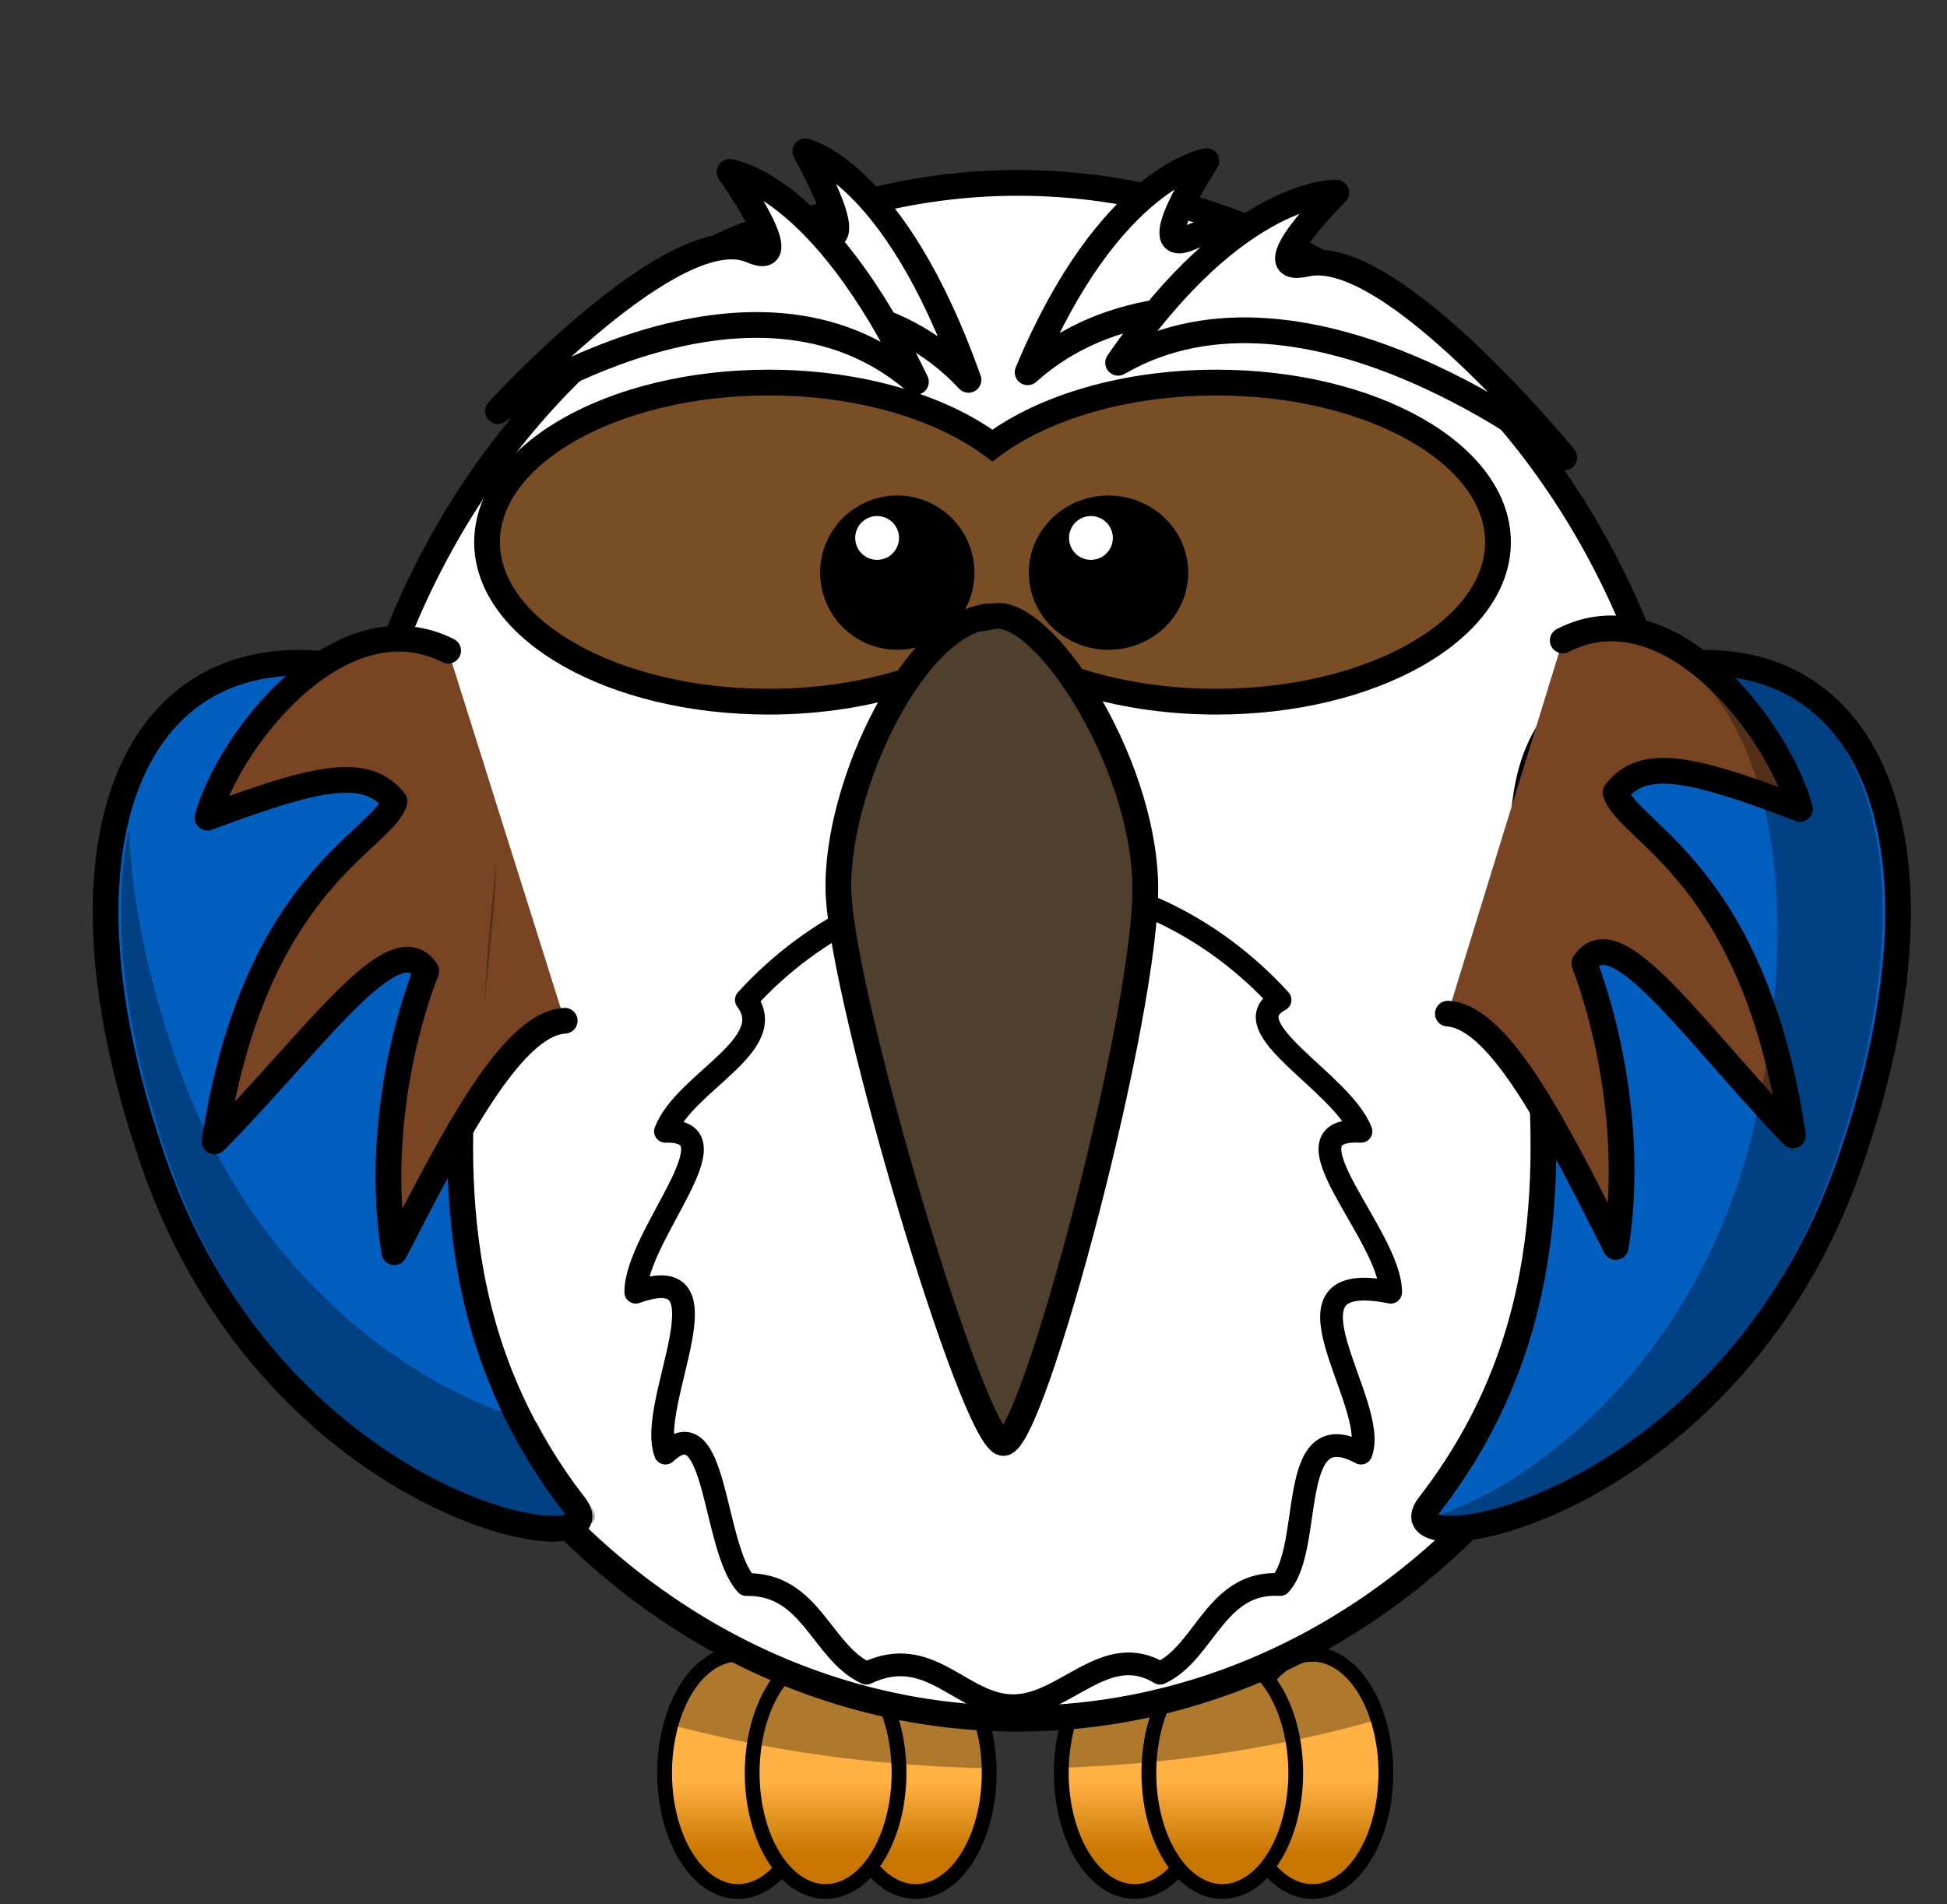 <?xml version="1.0" encoding="UTF-8"?>
<svg width="377.916" height="369.676" xmlns="http://www.w3.org/2000/svg" xmlns:svg="http://www.w3.org/2000/svg" xmlns:xlink="http://www.w3.org/1999/xlink">
 <rect width="100%" height="100%" fill="#333333" stroke="none"/>
 <title>Kookaburra</title>
 <defs>
  <linearGradient id="linearGradient4098">
   <stop id="stop4100" offset="0" stop-color="#ffb142"/>
   <stop id="stop4104" offset="1" stop-color="#c87600"/>
  </linearGradient>
  <linearGradient x1="-0.737" y1="0.533" x2="-0.737" y2="0.839" id="linearGradient3327" xlink:href="#linearGradient4098"/>
  <linearGradient x1="-0.14" y1="0.533" x2="-0.14" y2="0.839" id="linearGradient3329" xlink:href="#linearGradient4098"/>
  <linearGradient x1="-1.351" y1="0.533" x2="-1.351" y2="0.839" id="linearGradient3331" xlink:href="#linearGradient4098"/>
  <linearGradient x1="1.965" y1="0.533" x2="1.965" y2="0.839" id="linearGradient3333" xlink:href="#linearGradient4098"/>
  <linearGradient x1="2.561" y1="0.533" x2="2.561" y2="0.839" id="linearGradient3335" xlink:href="#linearGradient4098"/>
  <linearGradient x1="1.351" y1="0.533" x2="1.351" y2="0.839" id="linearGradient3337" xlink:href="#linearGradient4098"/>
 </defs>
 <g>
  <title>Layer 1</title>
  <g id="layer1">
   <path d="m192,344.152a14.25,23.024 0 1 1 -28.5,0a14.25,23.024 0 1 1 28.5,0z" id="path3226" stroke-miterlimit="4" stroke-linejoin="round" stroke-linecap="round" stroke-width="2.869" stroke="#000000" fill-rule="nonzero" fill="url(#linearGradient3337)"/>
   <path d="m157.5,344.152a14.25,23.024 0 1 1 -28.5,0a14.25,23.024 0 1 1 28.5,0z" id="path3228" stroke-miterlimit="4" stroke-linejoin="round" stroke-linecap="round" stroke-width="2.869" stroke="#000000" fill-rule="nonzero" fill="url(#linearGradient3335)"/>
   <path d="m174.5,344.152a14.25,23.024 0 1 1 -28.5,0a14.25,23.024 0 1 1 28.5,0z" id="path3230" stroke-miterlimit="4" stroke-linejoin="round" stroke-linecap="round" stroke-width="2.869" stroke="#000000" fill-rule="nonzero" fill="url(#linearGradient3333)"/>
   <path d="m269,344.152a14.25,23.024 0 1 1 -28.5,0a14.25,23.024 0 1 1 28.5,0z" id="path3224" stroke-miterlimit="4" stroke-linejoin="round" stroke-linecap="round" stroke-width="2.869" stroke="#000000" fill-rule="nonzero" fill="url(#linearGradient3331)"/>
   <path d="m234.5,344.152a14.25,23.024 0 1 1 -28.5,0a14.25,23.024 0 1 1 28.5,0z" id="path3220" stroke-miterlimit="4" stroke-linejoin="round" stroke-linecap="round" stroke-width="2.869" stroke="#000000" fill-rule="nonzero" fill="url(#linearGradient3329)"/>
   <path d="m251.5,344.152a14.25,23.024 0 1 1 -28.5,0a14.25,23.024 0 1 1 28.5,0z" id="path3222" stroke-miterlimit="4" stroke-linejoin="round" stroke-linecap="round" stroke-width="2.869" stroke="#000000" fill-rule="nonzero" fill="url(#linearGradient3327)"/>
   <path d="m143.25,321.125c-5.806,0 -10.78,5.63 -13,13.688c18.971,5.074 39.814,8.034 61.719,8.438c-0.298,-12.285 -6.543,-22.125 -14.219,-22.125c-3.301,0 -6.333,1.827 -8.75,4.875c-2.417,-3.048 -5.449,-4.875 -8.75,-4.875c-3.186,0 -6.126,1.705 -8.5,4.562c-2.374,-2.858 -5.314,-4.562 -8.5,-4.562zm77,0c-7.656,0 -13.891,9.79 -14.219,22.031c21.881,-0.704 42.616,-3.984 61.438,-9.344c-2.347,-7.516 -7.157,-12.687 -12.719,-12.688c-3.301,0 -6.333,1.827 -8.75,4.875c-2.417,-3.048 -5.449,-4.875 -8.75,-4.875c-3.186,0 -6.126,1.705 -8.5,4.562c-2.374,-2.858 -5.314,-4.562 -8.5,-4.562z" id="path3250" stroke-miterlimit="4" stroke-linecap="round" stroke-width="6.429" fill-rule="nonzero" fill-opacity="0.314" fill="#000000"/>
   <path stroke="#000000" d="m329.658,184.564a132.064,149.064 0 1 1 -264.128,0a132.064,149.064 0 1 1 264.128,0z" id="path2385" stroke-miterlimit="4" stroke-linecap="round" stroke-width="5" fill-rule="nonzero" fill="#ffffff"/>
   <path d="m269.932,250.846c-24.189,-4.924 -2.051,21.631 -5.76,31.233c-14.662,-7.898 -9.076,18.25 -15.706,25.514c-12.564,-0.736 -14.525,13.143 -23.289,17.207c-10.59,-6.437 -18.398,6.311 -28.509,6.311c-10.11,0 -16.093,-12.247 -28.509,-6.311c-8.764,-4.063 -10.725,-17.443 -23.289,-17.207c-6.63,-7.264 -5.607,-34.912 -15.706,-25.514c-3.709,-9.602 13.408,-38.156 -5.76,-31.233c0,-11.076 20.307,-31.631 5.76,-31.233c3.709,-9.602 22.311,-16.75 15.706,-25.514c13.261,-14.528 31.577,-23.517 51.798,-23.517c20.221,0 38.537,8.99 51.798,23.517c-9.8,5.264 11.997,15.912 15.706,25.514c-16.372,-0.898 5.76,20.156 5.76,31.233z" id="path3167" stroke-miterlimit="4" stroke-linejoin="round" stroke-linecap="round" stroke-width="4.412" fill-rule="nonzero" fill="#ffffff" stroke="#000000"/>
   <path d="m73.737,131.045c48.111,17.3 -14.163,94.143 37.819,161.192c9.608,12.393 -57.868,2.091 -81.723,-66.585c-23.198,-66.786 -1.132,-107.539 43.904,-94.607z" id="path3169" stroke-miterlimit="4" stroke-width="5" stroke="#000000" fill-rule="evenodd" fill="#005fbf"/>
   <path d="m315.179,131.045c-48.111,17.3 14.163,94.143 -37.819,161.192c-9.608,12.393 57.868,2.091 81.723,-66.585c23.198,-66.786 1.132,-107.539 -43.904,-94.607z" id="path3800" stroke-miterlimit="4" stroke-width="5" stroke="#000000" fill-rule="evenodd" fill="#005fbf"/>
   <path d="m303.336,124.324c20.637,-10.627 41.958,17.485 46.033,32.693c-20.828,-7.96 -30.395,-10.204 -35.788,-3.183c2.322,7.773 26.833,15.544 34.43,66.565c-19.157,-19.866 -34.378,-42.828 -40.496,-33.392c4.442,11.606 9.556,33.425 6.109,55.059c-11.008,-21.729 -22.256,-44.679 -32.587,-45.3" id="path2413" stroke-miterlimit="4" stroke-linejoin="round" stroke-linecap="round" stroke-width="5" fill-rule="evenodd" fill="#784421" stroke="#000000"/>
   <path stroke="#000000" d="m149.194,74.264c-30.159,0 -54.654,13.875 -54.654,30.972c0,17.096 24.495,30.972 54.654,30.972c17.723,0 33.451,-4.797 43.435,-12.219c9.983,7.427 25.745,12.219 43.476,12.219c30.159,0 54.654,-13.875 54.654,-30.972c0,-17.096 -24.495,-30.972 -54.654,-30.972c-17.729,0 -33.493,4.793 -43.476,12.219c-9.984,-7.42 -25.714,-12.219 -43.435,-12.219z" id="path2387" stroke-miterlimit="4" stroke-linecap="round" stroke-width="5" fill-rule="nonzero" fill="#7a4e24"/>
   <path d="m197.843,151.173c-9.288,0 -19.384,10.327 -18.98,16.85c0.404,6.522 16.557,33.699 20.191,33.699c3.634,0 17.768,-26.633 17.365,-34.243c-0.404,-7.61 -12.519,-16.85 -18.576,-16.306z" id="path3407" stroke-miterlimit="4" stroke-width="5" fill-rule="evenodd" fill-opacity="0.314" fill="#000000"/>
   <path d="m192.841,119.616c-14.726,0 -30.732,32.79 -30.092,53.5c0.64,20.71 26.251,107 32.013,107c5.762,0 28.171,-84.564 27.531,-108.725c-0.64,-24.161 -19.848,-53.5 -29.452,-51.774z" id="path2391" stroke-miterlimit="4" stroke-width="5" fill-rule="evenodd" fill="#513f2d" stroke="#000000"/>
   <path d="m187.552,111.165a13.387,13.39 0 1 1 -26.774,0a13.387,13.39 0 1 1 26.774,0z" id="path2411" stroke-miterlimit="4" stroke-linecap="round" stroke-width="3.169" fill-rule="nonzero" fill="#000000" stroke="#000000"/>
   <path d="m86.985,126.304c-20.939,-10.538 -42.572,17.34 -46.707,32.421c21.132,-7.893 30.84,-10.119 36.312,-3.157c-2.356,7.708 -27.225,15.415 -34.934,66.011c19.438,-19.701 34.881,-42.471 41.088,-33.114c-4.507,11.509 -9.696,33.147 -6.199,54.601c11.169,-21.548 22.581,-44.307 33.064,-44.923" id="path3193" stroke-miterlimit="4" stroke-linejoin="round" stroke-linecap="round" stroke-width="5" fill-rule="evenodd" fill="#784421" stroke="#000000"/>
   <path d="m202.003,78.105c10.847,-39.728 29.14,-45.106 29.14,-45.106c0,0 -10.175,20.723 -0.959,14.958c14.27,-8.926 59.64,19.047 59.64,19.047c0,0 -60.112,-21.156 -87.821,11.101z" id="path3283" stroke-miterlimit="4" stroke-linejoin="round" stroke-width="5" fill-rule="evenodd" fill="#ffffff" transform="rotate(7.393 245.914,55.552) " stroke="#000000"/>
   <path d="m185.66,78.207c-9.941,-41.835 -26.707,-47.499 -26.707,-47.499c0,0 9.325,21.822 0.879,15.752c-13.078,-9.4 -54.661,20.057 -54.661,20.057c0,0 55.093,-22.279 80.488,11.69l0,0z" id="path3285" stroke-miterlimit="4" stroke-linejoin="round" stroke-width="5" fill-rule="evenodd" fill="#ffffff" transform="rotate(-6.185 145.416,54.458) " stroke="#000000"/>
   <path d="m229.052,111.165a13.887,13.388 0 1 1 -27.774,0a13.887,13.388 0 1 1 27.774,0z" id="path3301" stroke-miterlimit="4" stroke-linecap="round" stroke-width="3.169" fill-rule="nonzero" fill="#000000" stroke="#000000"/>
   <path d="m174.5,104.426a4.25,4.25 0 1 1 -8.5,0a4.25,4.25 0 1 1 8.5,0z" id="path3341" stroke-miterlimit="4" stroke-linejoin="round" stroke-width="5" fill-rule="nonzero" fill="#ffffff"/>
   <path d="m216,104.426a4.25,4.25 0 1 1 -8.5,0a4.25,4.25 0 1 1 8.5,0z" id="path3343" stroke-miterlimit="4" stroke-linejoin="round" stroke-width="5" fill-rule="nonzero" fill="#ffffff"/>
   <path d="m327.938,128.656c-0.413,-0.001 -0.832,0.021 -1.25,0.031c16.212,13.065 23.073,43.297 14.781,85.344c-11.023,55.895 -53.577,80.008 -67.719,81.281c4.592,6.526 60.971,-8.126 82.344,-69.656c20.299,-58.438 5.921,-96.95 -28.156,-97z" id="path3200" stroke-miterlimit="4" stroke-width="5" fill-rule="evenodd" fill-opacity="0.314" fill="#000000"/>
   <path d="m25.062,160.844c-3.452,16.506 -1.299,38.673 7.781,64.812c23.855,68.676 91.327,78.987 81.719,66.594c-4.109,-5.3 -7.52,-10.675 -10.312,-16.062c-18.951,-4.541 -54.048,-24.376 -69.906,-70.031c-5.88,-16.927 -8.854,-32.18 -9.281,-45.312zm71.281,6.344c-0.883,8.536 -1.856,17.612 -2.281,27.125c0.993,-9.791 2.079,-18.941 2.281,-27.125z" id="path3205" stroke-miterlimit="4" stroke-width="5" fill-rule="evenodd" fill-opacity="0.314" fill="#000000"/>
   <path id="svg_1" d="m173.66,83.207c-9.941,-41.835 -26.707,-47.499 -26.707,-47.499c0,0 9.325,21.822 0.879,15.752c-13.078,-9.4 -54.661,20.057 -54.661,20.057c0,0 55.093,-22.279 80.488,11.69l0,0z" stroke-miterlimit="4" stroke-linejoin="round" stroke-width="5" fill-rule="evenodd" fill="#ffffff" transform="rotate(-12.258 133.416,59.458) " stroke="#000000"/>
   <path id="svg_2" d="m222.003,86.105c10.847,-39.728 29.14,-45.106 29.14,-45.106c0,0 -10.175,20.723 -0.959,14.958c14.27,-8.926 59.64,19.047 59.64,19.047c0,0 -60.112,-21.156 -87.821,11.101z" stroke-miterlimit="4" stroke-linejoin="round" stroke-width="5" fill-rule="evenodd" fill="#ffffff" transform="rotate(19.189 265.914,63.552) " stroke="#000000"/>
  </g>
 </g>
</svg>